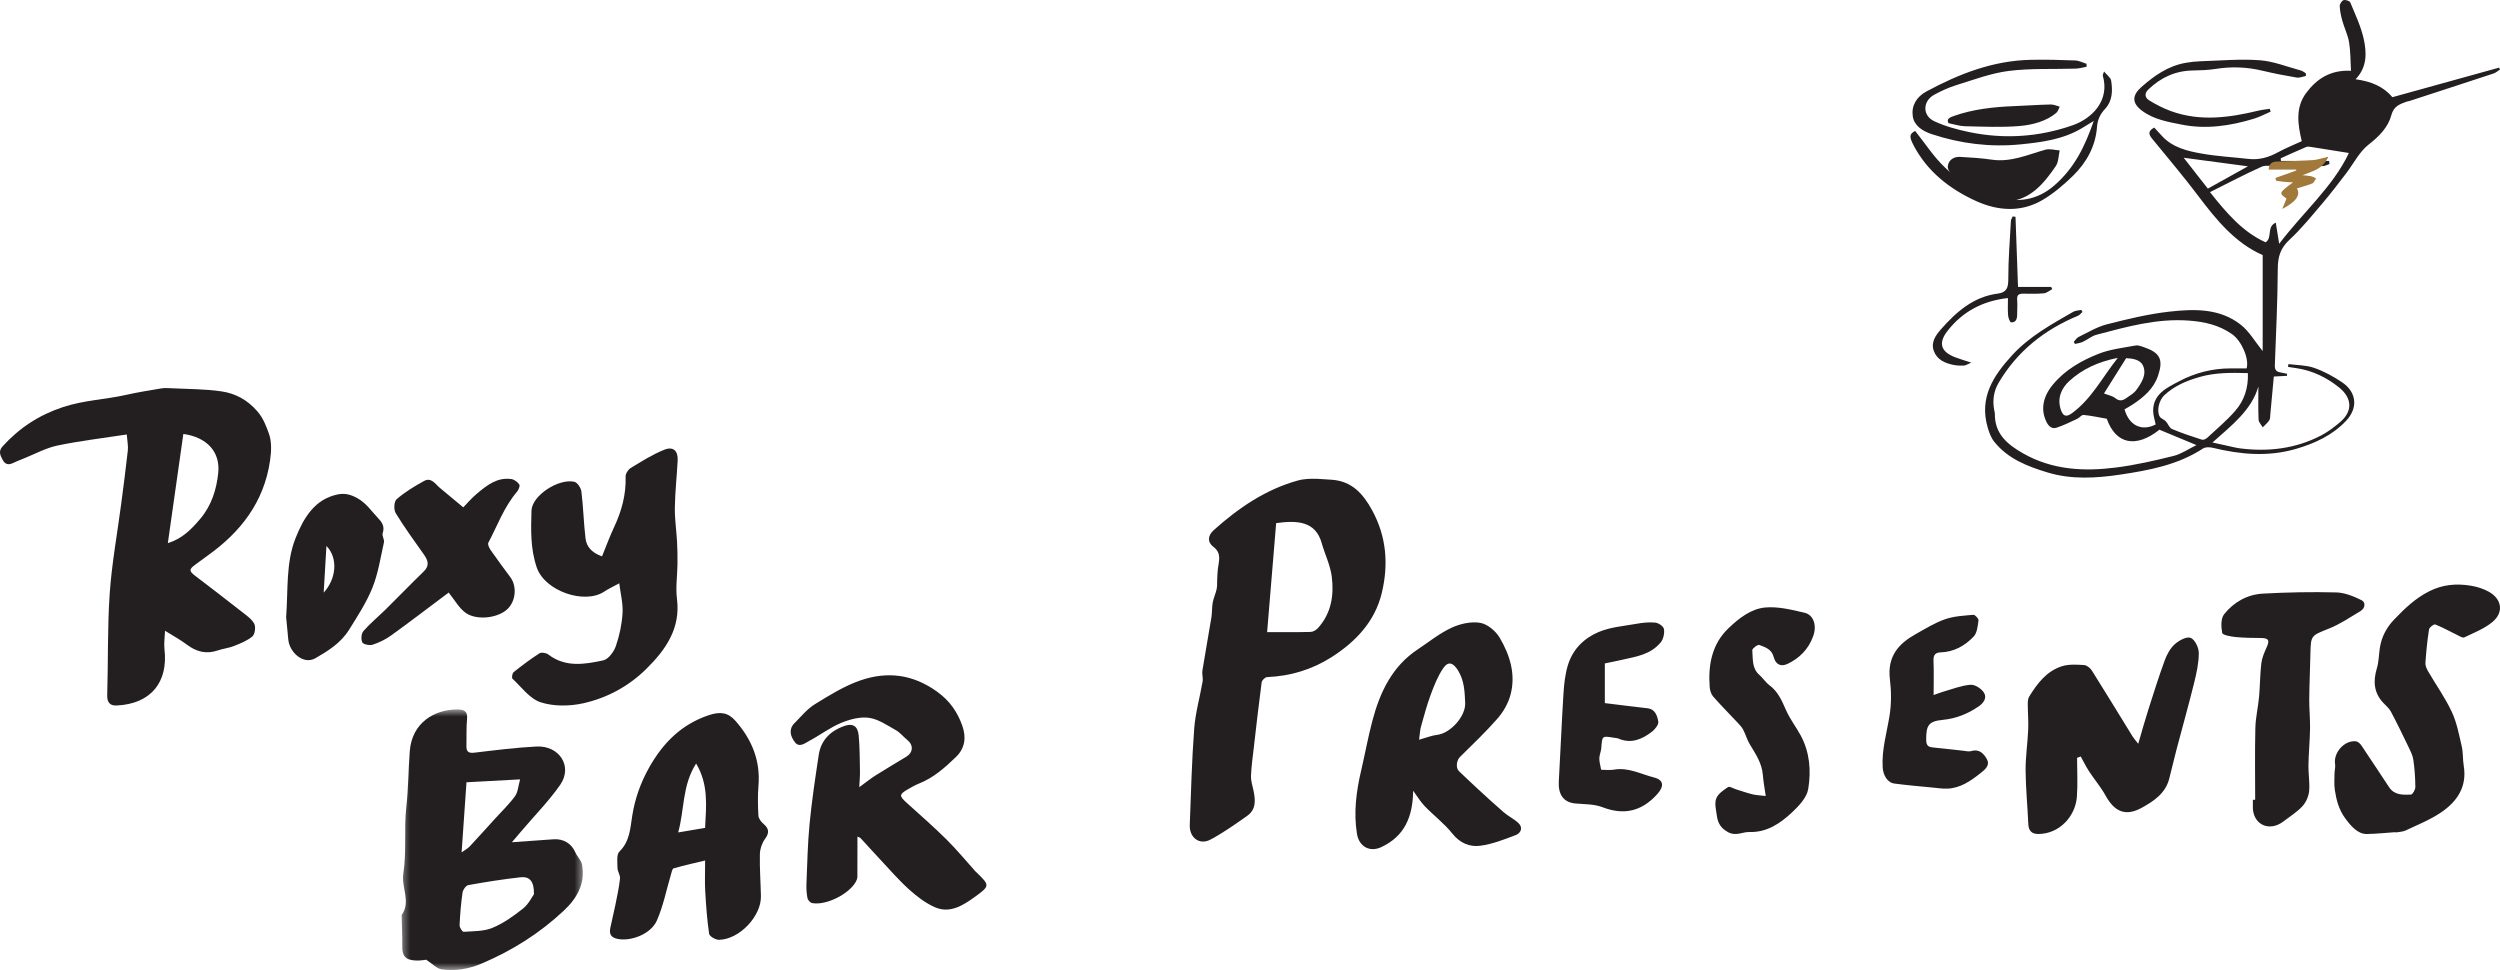 <svg xmlns="http://www.w3.org/2000/svg" xmlns:xlink="http://www.w3.org/1999/xlink" width="335" height="130" viewBox="0 0 335 130">
    <defs>
        <path id="oes5crpmna" d="M0.335 0.528L24.619 0.528 24.619 35.449 0.335 35.449z"/>
    </defs>
    <g fill="none" fill-rule="evenodd">
        <g>
            <g>
                <g>
                    <g>
                        <path fill="#231F20" d="M16.988 6.221c-3.15.486-6.243.847-9.283 1.48-1.557.326-3.02 1.138-4.522 1.736-.493.197-.988.397-1.47.622-.575.269-1.021.181-1.343-.416-.323-.6-.622-1.165-.037-1.813C2.601 5.324 5.244 3.6 8.47 2.54c2.78-.915 5.634-1 8.423-1.626 1.56-.35 3.14-.604 4.717-.867.435-.072.891-.046 1.336-.023 2.25.117 4.519.092 6.74.421 1.835.272 3.44 1.106 4.795 2.668.808.93 1.186 1.99 1.553 2.99.397 1.078.326 2.437.152 3.626-.816 5.584-3.96 9.576-8.319 12.689-.56.4-1.11.817-1.669 1.223-.893.648-.882.88-.023 1.534 2.088 1.588 4.169 3.186 6.233 4.806.606.476 1.306.948 1.661 1.6.224.41.093 1.408-.237 1.688-.7.594-1.614.95-2.481 1.294-.701.28-1.475.354-2.191.6-1.538.528-2.867.167-4.145-.802-.818-.62-1.73-1.105-2.901-1.839-.035.945-.16 1.716-.074 2.46.517 4.417-1.8 7.338-6.41 7.554-.813.038-1.293-.336-1.262-1.37.136-4.555.021-9.126.336-13.665.277-3.998 1.01-7.961 1.53-11.941.316-2.402.633-4.805.897-7.213.065-.596-.075-1.216-.143-2.126m7.58-.073L22.49 20.784c1.962-.611 3.185-1.885 4.375-3.3 1.487-1.769 2.142-3.896 2.376-6.077.309-2.88-1.532-4.816-4.674-5.259M176.56 12.164c.637.04 1.274.078 1.91.123 2.69.19 4.188 1.885 5.39 4.078 1.947 3.556 2.216 7.315 1.29 11.133-.926 3.808-3.505 6.51-6.732 8.565-2.606 1.66-5.504 2.54-8.624 2.667-.262.01-.693.426-.73.694-.385 2.886-.712 5.78-1.044 8.673-.148 1.288-.334 2.575-.384 3.868-.026.655.196 1.323.335 1.98.271 1.269.356 2.53-.847 3.377-1.598 1.125-3.204 2.27-4.926 3.184-1.467.779-2.833-.258-2.768-1.958.166-4.31.272-8.625.595-12.924.16-2.119.765-4.203 1.126-6.311.08-.462-.105-.968-.032-1.431.383-2.394.822-4.779 1.213-7.171.106-.651.055-1.33.174-1.976.113-.611.395-1.19.526-1.799.09-.417.048-.863.072-1.296.025-.475.037-.952.093-1.423.126-1.049.542-2.077-.608-2.949-.835-.633-.755-1.506.066-2.242 3.32-2.968 6.94-5.45 11.31-6.653.433-.12.894-.166 1.345-.202.413-.034.832-.007 1.25-.007m-6.765 20.538c1.875 0 3.85.024 5.823-.023.333-.008.741-.248.976-.505 1.809-1.982 2.18-4.43 1.86-6.93-.195-1.52-.923-2.968-1.344-4.468-.827-2.947-3.287-3.072-6.105-2.678l-1.21 14.604" transform="translate(-16 -2745) translate(16 2745) translate(0 52)"/>
                        <g transform="translate(-16 -2745) translate(16 2745) translate(0 52) translate(53.479 42.538)">
                            <mask id="38gz4th2kb" fill="#fff">
                                <use xlink:href="#oes5crpmna"/>
                            </mask>
                            <path fill="#231F20" d="M15.116 18.322c1.929-.138 3.762-.277 5.597-.397 1.343-.088 2.403.595 2.898 1.745.247.572.794 1.067.902 1.647.457 2.461-.603 4.443-2.422 6.153-3.202 3.01-6.889 5.35-11.012 7.101-1.71.726-3.522 1.045-5.357.792-.671-.093-1.252-.756-2.087-1.297-.21.02-.768.126-1.321.109-1.438-.046-1.91-.587-1.893-1.902.016-1.363-.05-2.727-.079-4.09 0-.038-.017-.086.002-.112 1.277-1.788-.07-3.673.223-5.555.456-2.925.074-5.957.4-8.91.276-2.49.274-4.98.461-7.464C1.722 2.238 4.805.55 7.72.528 8.58.52 9.21.68 9.11 1.749c-.117 1.22-.056 2.454-.086 3.682-.018.712.229.99 1.077.889 2.758-.329 5.52-.68 8.292-.824 3.087-.161 4.901 2.667 3.202 5.12-1.483 2.14-3.358 4.04-5.06 6.045-.47.555-.946 1.107-1.419 1.66m2.957 6.968c.02-1.746-.573-2.41-1.81-2.271-2.342.263-4.675.631-6.992 1.05-.324.06-.716.632-.77 1.006-.209 1.449-.33 2.912-.396 4.373-.013.3.378.89.545.878 1.3-.091 2.71-.05 3.859-.53 1.485-.616 2.843-1.585 4.095-2.582.744-.591 1.178-1.525 1.47-1.924M9.031 10.287l-.655 9.394c.457-.331.83-.525 1.095-.807 1.14-1.216 2.248-2.457 3.366-3.689.91-1.004 1.908-1.952 2.695-3.034.4-.55.425-1.342.683-2.253l-7.184.389" mask="url(#38gz4th2kb)"/>
                        </g>
                        <path fill="#231F20" d="M114.898 60.098c0 1.893.007 3.63-.009 5.368-.001.223-.08.467-.188.662-.932 1.699-4.06 3.25-5.894 2.88-.245-.05-.563-.412-.613-.678-.12-.637-.157-1.304-.13-1.954.113-2.688.164-5.383.425-8.057.3-3.07.759-6.127 1.224-9.178.308-2.02 1.623-3.217 3.392-3.85 1.174-.42 1.841 0 1.96 1.265.148 1.588.138 3.193.17 4.792.012.607-.049 1.216-.09 2.132.888-.645 1.522-1.157 2.203-1.588 1.344-.85 2.716-1.654 4.074-2.48.959-.584 1.008-1.58.141-2.27-.522-.417-.955-.989-1.523-1.304-1.162-.647-2.349-1.481-3.6-1.652-1.213-.165-2.593.209-3.766.699-1.482.62-2.808 1.64-4.243 2.4-.582.309-1.327.948-1.924.16-.57-.754-.879-1.701-.051-2.535.883-.891 1.71-1.913 2.747-2.552 1.955-1.205 3.956-2.448 6.093-3.184 3.605-1.244 7.054-.84 10.34 1.557 1.664 1.215 2.67 2.703 3.315 4.522.524 1.48.41 2.966-.854 4.187-1.497 1.445-3.028 2.797-4.968 3.563-.487.192-.95.458-1.408.722-1.257.727-1.264.907-.205 1.866 1.78 1.611 3.593 3.187 5.3 4.88 1.377 1.363 2.617 2.876 3.918 4.322.05.057.114.1.17.154 1.73 1.69 1.772 1.754-.276 3.238-1.572 1.137-3.318 2.246-5.3 1.404-1.276-.543-2.457-1.454-3.511-2.404-1.413-1.273-2.668-2.737-3.978-4.131-.846-.9-1.665-1.824-2.505-2.727-.09-.097-.243-.13-.436-.23M82.983 26.16c-.739.404-1.42.72-2.037 1.126-2.64 1.744-7.95-.093-9.022-3.247-.87-2.565-.773-5.067-.706-7.596.054-2.039 3.617-4.352 5.735-3.886.415.09.898.828.957 1.312.255 2.09.301 4.204.554 6.295.132 1.085.825 1.901 2.207 2.388.548-1.34 1.021-2.64 1.608-3.89 1.016-2.166 1.632-4.392 1.553-6.793-.012-.386.327-.94.678-1.154 1.463-.89 2.929-1.823 4.518-2.454 1.202-.479 1.85.163 1.78 1.462-.112 2.093-.343 4.183-.377 6.276-.024 1.524.209 3.05.293 4.578.055.988.072 1.98.06 2.97-.016 1.567-.267 3.158-.07 4.699.503 3.941-1.482 6.804-4.138 9.416-2.336 2.298-5.21 3.86-8.414 4.577-1.817.407-3.973.433-5.707-.13-1.469-.477-2.569-2.03-3.778-3.159-.136-.126-.036-.734.157-.888 1.115-.89 2.263-1.753 3.469-2.527.25-.16.9-.044 1.178.17 2.282 1.756 4.86 1.319 7.345.787.696-.15 1.433-1.151 1.695-1.907.492-1.42.812-2.938.902-4.431.077-1.283-.268-2.587-.44-3.994M189.362 53.957c-.04 3.447-1.121 6.095-4.28 7.561-1.544.716-2.974-.069-3.253-1.809-.457-2.865-.086-5.665.565-8.452.518-2.217.923-4.465 1.504-6.664 1.013-3.834 2.648-7.291 6.041-9.549 1.5-.997 2.928-2.159 4.537-2.912 1.166-.545 2.626-.877 3.859-.675.972.158 2.09 1.09 2.627 2.003 1.368 2.323 2.187 4.92 1.44 7.665-.305 1.124-.942 2.251-1.703 3.123-1.59 1.823-3.353 3.49-5.07 5.193-.458.454-.578 1.468-.13 1.892.788.744 1.567 1.497 2.364 2.23 1.206 1.107 2.406 2.224 3.646 3.29.615.528 1.375.883 1.962 1.439.678.642.284 1.36-.353 1.604-1.544.592-3.126 1.212-4.743 1.432-1.412.191-2.724-.326-3.762-1.632-1.076-1.354-2.494-2.415-3.699-3.668-.591-.615-1.039-1.376-1.552-2.071m.8-6.834c1.02-.284 1.699-.57 2.4-.649 1.783-.197 3.858-2.48 3.774-4.288-.071-1.494-.111-2.97-.95-4.331-.637-1.033-1.3-1.326-1.99-.319-.722 1.054-1.214 2.299-1.666 3.515-.523 1.407-.914 2.868-1.318 4.318-.143.513-.157 1.065-.25 1.754M94.485 63.308c-1.469.353-2.857.66-4.221 1.05-.182.052-.266.52-.352.807-.62 2.074-1.03 4.239-1.9 6.203-.806 1.82-3.5 2.804-5.25 2.445-.903-.186-1.146-.66-.983-1.457.219-1.065.486-2.121.7-3.188.23-1.142.48-2.286.602-3.442.048-.453-.333-.94-.338-1.414-.008-.755-.154-1.804.266-2.212 1.401-1.363 1.448-3.156 1.712-4.796.371-2.31 1.109-4.393 2.25-6.43 1.857-3.311 4.333-5.81 8.008-7.04 1.547-.518 2.59-.362 3.59.779 2.17 2.477 3.343 5.3 3.065 8.657-.11 1.333-.081 2.683-.01 4.02.02.375.34.816.65 1.078.762.643.865 1.2.237 2.051-.408.554-.673 1.34-.688 2.028-.042 1.879.1 3.761.14 5.643.054 2.689-2.889 5.798-5.623 5.846-.454.008-1.268-.467-1.318-.806-.28-1.89-.414-3.804-.524-5.714-.07-1.219-.013-2.445-.013-4.108m-.004-4.37c.158-3.015.466-5.824-1.202-8.627-1.894 2.973-1.539 6.147-2.408 9.237l3.61-.61M278.327 49.55c0 1.745.107 3.499-.025 5.234-.197 2.57-2.29 4.949-5.168 4.972-.843.007-1.303-.413-1.341-1.314-.103-2.398-.344-4.793-.362-7.19-.014-1.826.27-3.651.347-5.48.049-1.162-.056-2.33-.057-3.496 0-.322.041-.694.204-.958 1.08-1.74 2.322-3.387 4.365-4.04.92-.293 1.989-.224 2.98-.162.373.022.839.413 1.059.763 1.828 2.902 3.607 5.837 5.408 8.757.167.27.385.511.785 1.034.495-1.686.883-3.101 1.329-4.499.712-2.237 1.417-4.479 2.223-6.684.287-.786.731-1.61 1.34-2.159.558-.504 1.597-1.068 2.127-.86.569.221 1.098 1.314 1.098 2.026-.001 1.355-.309 2.73-.638 4.061-.741 2.994-1.58 5.965-2.366 8.948-.338 1.285-.628 2.582-.965 3.867-.513 1.955-2.076 2.992-3.694 3.88-2.126 1.166-3.617.554-4.816-1.624-.628-1.14-1.494-2.148-2.21-3.244-.421-.644-.758-1.341-1.132-2.015l-.491.183M321.005 59.509c-1.29.088-2.58.23-3.87.247-1.22.017-2.173-1.139-2.885-2.116-.865-1.188-1.18-2.45-1.385-3.8-.107-.713-.049-1.454-.04-2.183.005-.424.14-.863.076-1.272-.243-1.525 1.248-3.216 2.79-3.051.265.029.568.308.734.553 1.257 1.86 2.48 3.741 3.722 5.61.715 1.076 1.856 1.014 2.917.98.219-.008.595-.654.592-1.003-.01-1.229-.092-2.466-.272-3.681-.091-.621-.413-1.22-.69-1.797-.753-1.564-1.508-3.127-2.324-4.656-.242-.454-.683-.801-1.041-1.19-1.26-1.365-1.338-2.91-.82-4.625.254-.845.252-1.768.382-2.653.222-1.51.892-2.78 1.947-3.879 1.4-1.456 2.82-2.825 4.67-3.759 1.825-.92 3.667-1.064 5.585-.75.838.137 1.703.406 2.439.826 1.716.977 1.993 2.734.483 4.013-1.087.92-2.502 1.462-3.809 2.09-.22.105-.651-.183-.964-.334-.972-.47-1.916-1.008-2.917-1.402-.18-.07-.791.386-.834.659-.233 1.486-.383 2.989-.485 4.491-.025.375.173.807.374 1.151 1.051 1.81 2.281 3.53 3.163 5.418.672 1.437.97 3.066 1.334 4.634.193.834.12 1.728.262 2.579.474 2.852-.918 4.828-3.07 6.277-1.454.981-3.124 1.644-4.72 2.398-.398.188-.885.183-1.331.267l-.013-.042M236.609 54.662c-.142-1.002-.316-1.9-.385-2.805-.124-1.617-.985-2.84-1.756-4.13-.363-.608-.557-1.33-.89-1.963-.187-.355-.483-.653-.757-.946-1.089-1.166-2.214-2.292-3.265-3.494-.272-.312-.429-.839-.46-1.282-.217-2.998.318-5.745 2.513-7.85 1.423-1.367 3.046-2.614 4.913-2.787 1.739-.16 3.56.295 5.297.707 1.202.284 1.668 1.695 1.149 3.135-.629 1.748-1.846 2.957-3.427 3.708-.884.42-1.595.118-1.865-.915-.28-1.072-1.154-1.317-1.923-1.616-.224-.088-.966.484-.947.7.1 1.144-.075 2.409.925 3.288.498.438.877 1.045 1.4 1.432 1.105.82 1.627 2.006 2.172 3.26.53 1.217 1.358 2.281 1.993 3.45 1.218 2.242 1.409 4.762 1.003 7.187-.191 1.144-1.252 2.255-2.148 3.1-1.612 1.519-3.405 2.716-5.736 2.65-.923-.026-1.78.584-2.815.037-.932-.492-1.395-1.162-1.532-2.165-.106-.784-.345-1.682-.098-2.347.24-.65.978-1.143 1.588-1.546.215-.142.697.186 1.057.296.745.231 1.482.491 2.236.677.482.12.988.128 1.758.22M302.193 55.168c0-3.206-.053-6.413.025-9.616.033-1.403.372-2.797.5-4.2.135-1.492.12-2.996.301-4.48.09-.744.418-1.476.731-2.177.406-.908.24-1.19-.784-1.202-1.133-.013-2.271-.015-3.395-.13-.641-.065-1.737-.261-1.793-.547-.16-.815-.208-1.931.265-2.524 1.26-1.578 3.066-2.633 5.193-2.749 3.264-.178 6.543-.245 9.81-.16 1.15.029 2.35.522 3.397 1.039.57.28.52 1.07-.137 1.464-1.375.822-2.721 1.741-4.206 2.336-2.41.966-2.452.88-2.504 3.373-.042 2.029-.14 4.057-.158 6.085-.011 1.307.13 2.616.11 3.923-.027 1.65-.188 3.3-.217 4.951-.02 1.16.203 2.332.09 3.477-.07.701-.42 1.487-.908 2.015-.712.773-1.66 1.351-2.509 2.008-1.98 1.531-4.227.369-4.12-2.071.01-.271 0-.543 0-.814l.309-.001M215.048 42.216c2.063.252 3.907.49 5.753.696.962.107 1.282.983 1.412 1.797.061.378-.445 1.026-.829 1.322-1.357 1.052-2.822 1.659-4.484.95-.223-.096-.477-.097-.717-.137-1.505-.25-1.49-.248-1.61 1.393-.035.467-.256.92-.265 1.383-.01.457.14.918.246 1.526.572 0 1.163.086 1.729-.016 1.9-.34 3.613.613 5.38 1.06 1.28.324 1.353 1.17.419 2.213-2.12 2.367-4.539 2.849-7.343 1.764-1.147-.443-2.446-.385-3.68-.506-1.527-.148-2.28-1.189-2.18-2.936.227-3.95.381-7.907.63-11.855.08-1.257.226-2.554.586-3.734.685-2.247 2.283-3.666 4.107-4.44 1.583-.67 3.347-.8 5.04-1.1.842-.15 1.713-.252 2.555-.168.43.042 1.094.473 1.17.856.107.537-.079 1.36-.412 1.768-1.392 1.7-3.345 1.932-5.206 2.362-.71.164-1.425.301-2.301.485v5.317zM38.343 30.7c.273-3.72-.044-7.275 1.251-10.563 1.101-2.794 2.607-5.253 5.64-5.88.944-.195 1.737-.02 2.689.52 1.185.67 1.867 1.736 2.741 2.651.488.51.935 1.105.614 2.018-.119.335.254.855.17 1.23-.454 2.043-.775 4.166-1.54 6.071-.802 1.994-1.995 3.816-3.126 5.631-1.114 1.787-2.807 2.84-4.523 3.826-1.59.913-3.45-.765-3.627-2.48-.113-1.088-.209-2.179-.289-3.023m5.398-9.544l-.368 6.259c1.724-1.891 1.933-4.666.368-6.259M259.104 41.133c.528-.183.94-.35 1.366-.47 1.187-.335 2.367-.813 3.571-.905.59-.045 1.43.483 1.792 1.035.47.717-.034 1.416-.702 1.873-1.456.996-3.025 1.619-4.746 1.789-1.934.19-2.3.69-2.275 2.738.01.818.404.92.985.975 1.316.123 2.628.288 3.942.426.38.04.794.155 1.142.046 1.044-.327 1.692.385 2.08 1.13.429.827-.32 1.395-.888 1.845-1.322 1.047-2.702 1.995-4.406 2.06-.66.026-1.327-.077-1.989-.142-1.712-.168-3.427-.31-5.133-.537-.95-.127-1.504-1.145-1.565-2.151-.144-2.407.554-4.648.921-6.962.248-1.564.246-3.232.05-4.81-.393-3.159 1.2-4.847 3.478-6.118 1.281-.715 2.552-1.507 3.911-1.978 1.202-.417 2.517-.48 3.79-.592.224-.02.72.522.69.74-.103.747-.19 1.679-.633 2.153-1.196 1.28-2.687 2.08-4.429 2.138-.67.022-1.003.286-.969 1.107.06 1.44.017 2.884.017 4.61" transform="translate(-16 -2745) translate(16 2745) translate(0 52)"/>
                        <path fill="#231F20" d="M60.131 27.397c-2.638 1.976-5.166 3.91-7.747 5.772-.731.528-1.59.942-2.454 1.222-.405.132-1.257-.045-1.383-.313-.195-.414-.136-1.187.159-1.525.912-1.041 2.004-1.933 2.995-2.913 1.7-1.678 3.357-3.398 5.074-5.058.829-.802.572-1.501.02-2.286-1.291-1.83-2.619-3.641-3.777-5.548-.28-.463-.222-1.553.134-1.86 1.098-.948 2.374-1.727 3.662-2.433.978-.537 1.496.388 2.109.903 1.031.865 2.068 1.726 3.154 2.63.458-.468 1.09-1.224 1.838-1.848 1.316-1.094 2.679-2.209 4.593-1.948.401.054.865.4 1.081.741.123.194-.109.72-.328.98-1.728 2.034-2.607 4.514-3.825 6.813-.121.23.13.728.334 1.02.847 1.22 1.738 2.411 2.622 3.608.96 1.3.692 3.408-.57 4.418-1.395 1.117-4.12 1.36-5.513.284-.816-.629-1.352-1.598-2.01-2.417-.1-.123-.18-.26-.168-.242" transform="translate(-16 -2745) translate(16 2745) translate(0 52)"/>
                    </g>
                    <g>
                        <path fill="#231F20" d="M47.2 47.048V34.181c-3.676-1.609-6.216-4.717-8.664-7.965-1.953-2.591-4.06-5.07-6.114-7.586-.441-.54-.713-1.013.245-1.538.34.372.699.764 1.06 1.153 1.438 1.549 3.409 2.002 5.358 2.345 2.05.362 4.147.467 6.221.705 1.419.162 2.687-.205 3.923-.88 1.045-.571 2.162-1.015 3.205-1.495-.532-2.253-.874-4.486.581-6.447 1.384-1.865 3.216-3.133 6.017-2.987-.077-1.305-.053-2.577-.256-3.813-.16-.981-.629-1.91-.902-2.879-.18-.641-.322-1.31-.35-1.971-.01-.275.267-.718.512-.802.246-.085.817.101.902.307.663 1.608 1.43 3.21 1.8 4.892.403 1.836.482 3.767-1.093 5.401 2.06.277 3.75.967 4.929 2.405l14.3-3.962.126.25c-.28.18-.54.425-.847.527-3.761 1.244-7.53 2.467-11.296 3.694-.13.042-.272.048-.4.095-.904.335-1.693.592-2.015 1.793-.437 1.64-1.621 2.834-3.037 3.94-1.266.987-2.037 2.588-3.048 3.902-1.009 1.312-2.007 2.635-3.08 3.893-1.455 1.705-2.866 3.47-4.508 4.989-1.218 1.126-1.54 2.303-1.548 3.876-.026 4.311-.234 8.622-.394 12.933-.019.535.148.832.676.932.32.06.639.13.959.196l-.003.278-1.768.092c-.153 1.67-.308 3.374-.469 5.078-.025.268-.003.584-.14.788-.234.351-.576.632-.874.942-.195-.341-.546-.677-.56-1.026-.061-1.539-.027-3.081-.027-4.445-.906 3.161-3.555 5.192-6.15 7.504.663.146 1.255.28 1.847.406.634.135 1.262.308 1.903.388 3.76.467 7.392.035 10.777-1.72.93-.483 1.793-1.132 2.589-1.816 1.82-1.567 1.45-3.32-.104-4.594-1.631-1.337-3.554-2.283-5.71-2.618-.393-.061-.786-.118-1.18-.177l.054-.377c1.152.154 2.368.132 3.443.506 1.309.457 2.57 1.142 3.724 1.915 1.982 1.327 2.198 3.445.561 5.18-1.822 1.932-4.162 3.016-6.702 3.76-3.74 1.094-7.438.762-11.147-.14-.416-.101-.998-.122-1.322.09-3.384 2.213-7.233 2.923-11.139 3.506-3.242.484-6.506.664-9.653-.283-2.704-.813-5.4-1.844-7.226-4.184-.416-.535-.66-1.238-.85-1.901-1.133-3.964.758-6.887 3.321-9.67 2.315-2.512 5.245-4.107 8.142-5.778.312-.18.731-.179 1.1-.261l.15.271c-.201.176-.373.42-.607.517-4.521 1.878-8.155 4.772-10.637 8.994-.665 1.133-.816 2.35-.584 3.627.03.166.092.332.09.497-.044 2.68 1.657 4.11 3.784 5.32 3.915 2.226 8.147 2.446 12.452 1.894 2.598-.332 5.172-.922 7.716-1.554 1.058-.263 2.01-.94 3.06-1.452l-4.96-2.06c-3.147 2.5-5.846 1.951-7.055-1.468-1.097-.191-2.1-.414-3.115-.511-.263-.026-.547.38-.852.522-.916.424-1.824.887-2.781 1.192-.537.171-.989-.11-1.298-.709-.839-1.626-.565-3.39.818-5.062 1.634-1.977 3.809-3.215 6.124-4.132 1.552-.616 3.285-.801 4.95-1.113.363-.068.794.107 1.17.237 2.145.745 2.583 1.654 1.85 3.817-.587 1.734-1.9 2.856-3.373 3.834-.365.242-.752.45-1.116.665.69 2.408 2.532 2.888 4.175 2.026-.12-.614-.333-1.212-.338-1.813-.022-2.3 1.914-3.142 3.49-3.979 2.1-1.115 4.447-1.729 6.895-1.72.718.002 1.437 0 2.142 0 .364-1.319-.685-3.697-1.956-4.59-1.73-1.215-3.664-1.658-5.767-1.815-4.302-.322-8.344.827-12.405 1.898-.642.169-1.192.654-1.81.942-.327.153-.707.197-1.063.29l-.161-.28c.21-.224.38-.53.637-.655 1.25-.605 2.47-1.358 3.797-1.696 2.767-.707 5.57-1.387 8.401-1.704 3.306-.37 6.733-.455 9.538 1.754 1.15.904 1.919 2.279 2.94 3.537m2.209-14.375c3.204-4.239 7.213-7.65 9.343-12.172-1.632-.262-3.334-.54-5.037-.804-.227-.036-.495-.08-.69.002-1.145.484-2.273 1.004-3.408 1.512l.03.352H56.1l.044.42c-.29.093-.58.263-.87.267-2.059.034-4.117.034-6.175.044-.684.003-1.467-.212-2.033.043-2.316 1.043-4.566 2.23-6.931 3.41 2.24 2.819 4.4 5.348 7.456 6.723.95-.617.09-2.066 1.363-2.637l.456 2.84m-4.194 17.324c-2.223-.06-4.349-.092-6.464.517-1.773.51-3.397 1.192-4.75 2.46-.684.644-1.057 2.118-.584 2.866.167.264.571.372.8.614.305.322.468.88.825 1.031 1.308.553 2.666.998 4.021 1.434.19.06.531-.095.703-.255 1.27-1.176 2.604-2.3 3.74-3.594 1.214-1.384 1.79-3.08 1.709-5.073m-17.433-2.045c-2.621.524-4.747 1.506-6.489 3.097-1.034.944-1.64 2.235-1.173 3.758.298.971.727 1.146 1.538.552 2.605-1.912 4.03-4.754 6.124-7.407m-1.848 4.769c.584.231 1.133.324 1.507.627.55.448 1 .34 1.478 0 .468-.334 1.014-.633 1.34-1.078.698-.957 1.428-2.065.917-3.247-.372-.863-1.438-.99-2.276-1.027l-2.966 4.725m19.288-30.436l-8.61-1.149 3.238 4.14 5.372-2.99M.635 17.548c1.318 1.65 2.454 3.433 3.958 4.869 1.966 1.877 4.215 3.512 7.054 4.109 2.781.583 5.25.363 7.583-1.636 2.77-2.372 4.166-5.335 5.336-8.686-.606.37-1.103.678-1.606.979-2.51 1.504-5.383 1.883-8.222 2.163-4.045.4-8.034-.095-11.89-1.373C1.605 17.56.492 16.842.31 15.578c-.2-1.395.481-2.597 1.835-3.326 4.336-2.334 8.87-4.124 13.952-4.236 1.987-.044 3.979.01 5.966.084.516.02 1.023.291 1.533.447l.002.403c-.487.085-.971.23-1.46.246-2.996.096-6.026-.062-8.98.311-2.39.303-4.706 1.193-7.026 1.906-1.02.314-2.01.773-2.944 1.28-1.56.85-1.616 2.796 0 3.55 1.448.675 3.051 1.116 4.635 1.448 4.717.99 9.394.678 13.915-.905 2.614-.915 5.009-3.326 4.033-6.662-.022-.077.051-.177.168-.545.407.5.896.83.955 1.222.204 1.328.198 2.694-.804 3.778-.67.724-1.02 1.44-1.093 2.444-.187 2.533-1.372 4.735-3.218 6.535-1.236 1.205-2.592 2.366-4.09 3.246-2.85 1.675-5.962 1.461-8.846.159-3.631-1.64-6.647-4.038-8.465-7.57-.57-1.108-.503-1.463.257-1.845" transform="translate(-16 -2745) translate(16 2745) translate(256)"/>
                        <path fill="#231F20" d="M12.397 26.99c-1.531.082-2.635-.36-3.67-1.235-.889-.752-1.95-1.252-2.85-1.989-.415-.34-.923-1.018-.874-1.475.094-.874.83-1.314 1.639-1.27 1.426.079 2.857.167 4.271.375 2.523.372 4.8-.663 7.153-1.332.598-.17 1.287.05 1.934.09-.162.704-.15 1.551-.514 2.087-1.626 2.4-3.458 4.548-6.431 4.746-.3.02-.602.003-.658.003M48.268 14.963c-.747.32-1.473.71-2.243.945-3.165.962-6.405 1.445-9.668.793-1.83-.366-3.738-.678-5.324-1.86-1.363-1.017-1.362-2.05-.088-3.178 1.742-1.543 3.604-2.833 5.917-3.24.652-.115 1.317-.192 1.978-.213 2.655-.083 5.324-.332 7.961-.138 1.859.137 3.677.881 5.508 1.373.237.064.446.242.668.368l.023.367c-.418.078-.855.279-1.25.212-1.543-.258-3.082-.558-4.605-.922-2.071-.495-4.136-.57-6.238-.236-1.018.162-2.06.192-3.093.212-2.31.043-4.258.928-5.937 2.544-.603.58-.41 1.134.104 1.452.926.574 1.914 1.081 2.932 1.45 3.901 1.414 7.812.88 11.713-.067.498-.12 1.013-.164 1.52-.244l.122.382M5.103 16.506c-.334-.582.204-.785.743-.975 2.538-.897 5.275-1.204 8.082-1.313 1.622-.063 3.24-.179 4.863-.218.398-.01.806.189 1.209.292-.152.284-.21.623-.474.845-1.277 1.077-3.11 1.604-4.965 1.755-2.382.195-4.825.077-7.239.024-.733-.016-1.456-.262-2.219-.41M14.078 29.054l.336 9.392h4.445l.141.303c-.37.193-.73.516-1.115.554-.924.09-1.86.058-2.791.049-.58-.006-.85.181-.793.832.059.662-.008 1.335-.005 2.002.003.574-.19 1.054-.807 1.01-.162-.012-.378-.602-.404-.94-.06-.766-.02-1.54-.02-2.317-3.337.371-6.06 1.78-8.106 4.412-1.256 1.617-.903 2.777 1.022 3.52.613.235 1.245.417 2.17.724-.517.212-.758.387-1.008.398-.46.021-.933-.007-1.386-.097-1.154-.226-2.216-.715-2.634-1.89-.408-1.146.27-2.09.981-2.897 2.066-2.343 4.357-4.353 7.61-4.768 1.133-.145 1.4-.746 1.397-1.894-.007-2.612.21-5.224.352-7.835.01-.208.153-.408.234-.612l.381.054" transform="translate(-16 -2745) translate(16 2745) translate(256)"/>
                        <path fill="#A1793A" d="M56 21c-.773 1.753-2.206 1.942-3.475 2.48.382.041.769.056 1.144.133.24.049.46.19.69.29-.17.235-.29.587-.517.681-.659.274-1.36.444-2.058.66.53.87-.107 1.815-1.963 2.756l.57-1.387c-1.036-.758-1.036-.758.876-2.176-.46-.025-.82-.033-1.175-.068-.366-.036-.728-.1-1.093-.151-.032-.124-.065-.247-.099-.37l2.797-.997.004-.125H48c.045-.887.531-1.063 1.171-1.083 1.577-.05 3.156-.079 4.729-.184.625-.042 1.238-.264 2.1-.459" transform="translate(-16 -2745) translate(16 2745) translate(256)"/>
                    </g>
                </g>
            </g>
        </g>
    </g>
</svg>
